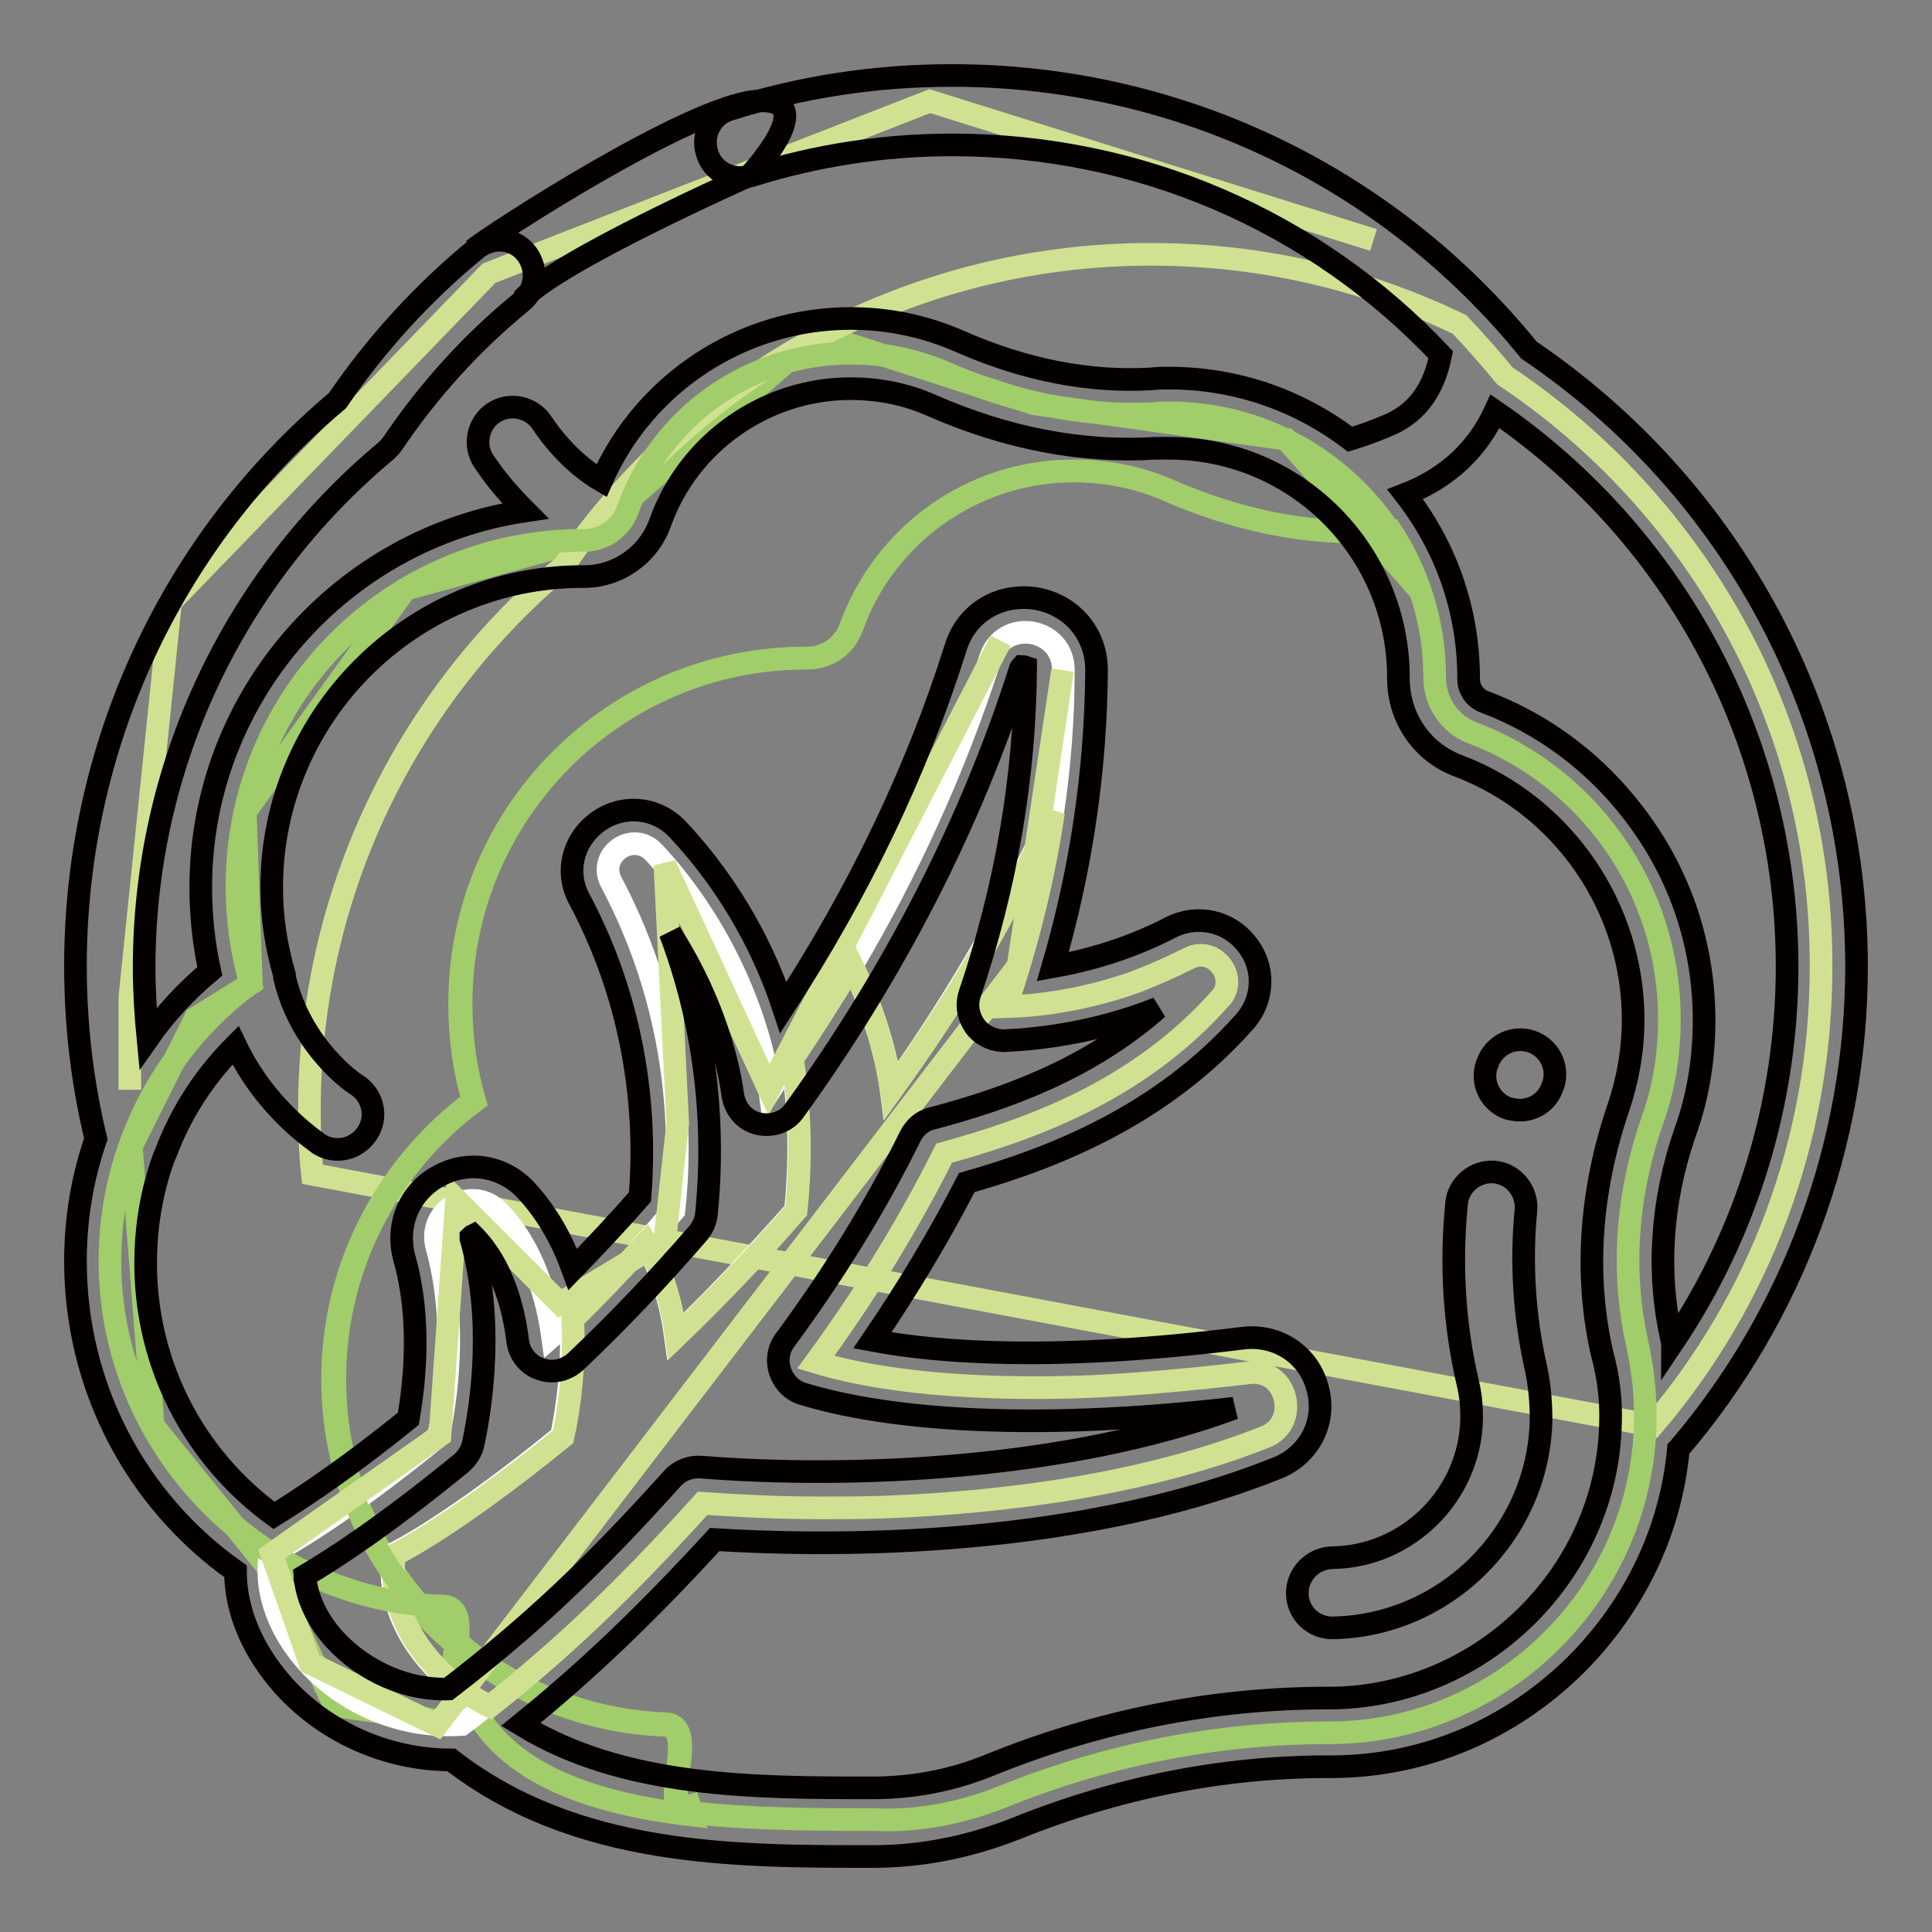 <?xml version="1.0" encoding="utf-8"?>
<!-- Svg Vector Icons : http://www.onlinewebfonts.com/icon -->
<!DOCTYPE svg PUBLIC "-//W3C//DTD SVG 1.1//EN" "http://www.w3.org/Graphics/SVG/1.1/DTD/svg11.dtd">
<svg version="1.1" xmlns="http://www.w3.org/2000/svg" xmlns:xlink="http://www.w3.org/1999/xlink" x="0px" y="0px" viewBox="0 0 256 256" enable-background="new 0 0 256 256" xml:space="preserve">
<rect x="0" y="0" width="256" height="256" fill="#808080" stroke="none"/>
<g> <path stroke-width="3" fill-opacity="0" stroke="#d0e291"  d="M182,31.8l-58.8-18.4L64.8,36.2L22.6,79.8l-5.4,52.4v12.2"/> <path stroke-width="3" fill-opacity="0" stroke="#a1cd6a"  d="M188,78.1l-17.6-19.9L137,53.5l-28.6-9.2L77.2,71.6l-23.5,6.5l-21.2,29.5l0.8,22.7l-7.4,4.6l-8.5,17l2.9,37 l15.7,19.4l8.3,17.7l17.3,2.5"/> <path stroke-width="3" fill-opacity="0" stroke="#d0e291"  d="M199.4,49.8c-1.9-2.3-3.9-4.6-6-6.8c-12.4-6-26.2-9.3-40.9-9.3c-32.4,0-60.9,16.4-77.8,41.3 c-20.6,17.2-33.7,43.1-33.7,72.1c0,2.9,0.1,5.7,0.4,8.5L219,188.9c14-16.4,22.3-37.6,22.3-60.8C241.4,95.4,224.7,66.7,199.4,49.8z" /> <path stroke-width="3" fill-opacity="0" stroke="#a1cd6a"  d="M88,228.6c-10.5-0.4-20.1-4.5-27.6-10.8c-0.4,3.2-1.3,6.8,1.3,6.1c4,10.9,16.4,15,29.9,16.6 c-0.1-0.3-0.3-0.6-0.4-0.9C86.7,240.7,92.9,228.8,88,228.6z M58.4,213c-1.1,0-2.1-0.1-3.2-0.2c1.6,1.8,3.3,3.5,5.1,5 C60.6,215.3,60.6,213.1,58.4,213z"/> <path stroke-width="3" fill-opacity="0" stroke="#a1cd6a"  d="M132.8,238.1c13.8-5.6,28.5-8.5,43.4-8.5h0.5c22.4-0.3,40.8-18.5,41.3-41c0.1-3.5-0.3-7-1-10.3 c-2.3-10-1.4-20.3,2-30c1.5-4.2,2.2-8.6,2.2-13.3c0-17.3-10.8-32.1-26.1-37.9c-3-1.1-5-4.1-5-7.3v-0.1c0-7.2-2.2-13.9-5.8-19.4 c-0.6,0-1.1,0-1.7,0.1c-9.5,0.5-18.9-1.6-27.6-5.4c-3.9-1.7-8.1-2.6-12.6-2.6c-13.6,0-25.2,8.6-29.5,20.7c-0.9,2.5-3.2,4.1-5.8,4.1 h-0.2c-25.3,0-45.8,20.5-45.8,45.8c0,4.5,0.6,8.8,1.8,12.9c-11.7,8.7-19.1,22.8-18.5,38.6c0.4,10.7,4.5,20.5,11.1,28.1 c1,0.1,2.1,0.2,3.2,0.2c2.1,0.1,2.2,2.3,1.9,4.8c7.5,6.4,17.1,10.4,27.6,10.8c4.9,0.2-1.3,12.2,3.2,10.9c0.1,0.3,0.2,0.6,0.4,0.9 c8.1,0.9,16.7,0.9,24.1,0.9C121.7,241.4,127.5,240.2,132.8,238.1L132.8,238.1z"/> <path stroke-width="3" fill-opacity="0" stroke="#ffffff"  d="M105.4,160.4c0.5-4.8,0.8-11.9-0.5-20.1c-1,1.4-2,2.8-2.9,4.2c-1.2-8.7-5.8-21.3-15.4-31.6 c-2.8-2.9-7.5,0.4-5.6,4c9.4,17.7,9.3,34.6,8.3,43.5c-1.3,1.5-2.5,2.9-3.8,4.3c2.4,4.1,3.5,8.7,4,12.4 C94.7,172.1,100,166.5,105.4,160.4L105.4,160.4z M139.5,107.6c0.9-6.1,1.4-12.4,1.4-18.8c0-5.7-8-7-9.7-1.5 c-4.8,14.9-11.1,28.4-18.3,40.6c2.9,6,4.6,11.9,5.2,16.6C125.9,133.6,133.3,121.3,139.5,107.6L139.5,107.6z M52.1,205.9 c0,0,7.3-3.4,22.3-15.6c0.7-3.5,1.6-9.2,1.2-15.6c-0.8,0.8-1.6,1.6-2.4,2.3c-0.7-5-2.5-11.6-7.1-16.4c-3.5-3.7-9.6-0.2-8.2,4.7 c2.7,9.7,1.3,19.8,0.2,25c-15,12.2-22.3,15.6-22.3,15.6c-1.8,10.9,10.2,23.6,25.4,22.6c1.1-0.8,2.2-1.7,3.3-2.6 C56.2,221.9,50.9,213.5,52.1,205.9L52.1,205.9z"/> <path stroke-width="3" fill-opacity="0" stroke="#d0e291"  d="M169.2,183.2c-0.8-0.9-2.1-1.5-3.7-1.3c-7.7,0.9-14.5,1.5-20.5,1.8c-19.5,0.8-31-1.4-36.9-3.2 c6.3-8.6,12.1-17.9,17-27.7c10.8-3,25.4-7.9,36.6-20.5c0.3-0.3,0.5-0.6,0.6-0.9c1.2-2.7-1.8-6-4.8-4.4c-2.4,1.2-4.7,2.2-7,3.1 c-7,2.5-13.3,3.2-17.2,3.3c2.8-8.3,5-16.9,6.3-25.8c-6.1,13.7-13.5,26-21.5,36.9c-0.7-4.7-2.3-10.6-5.2-16.6 c-2.6,4.3-5.2,8.4-7.9,12.4c1.3,8.2,1,15.3,0.5,20.1c-5.3,6.1-10.7,11.7-15.9,16.7c-0.5-3.7-1.6-8.3-4-12.4 c-3.3,3.6-6.5,7-9.7,10.1c0.3,6.3-0.5,12.1-1.3,15.6c-15,12.2-22.3,15.6-22.3,15.6c-1.2,7.5,4.1,15.9,12.6,20.1 c9.8-7.8,17.8-15.4,28.2-26.9c4.4,0.3,9.7,0.6,15.6,0.6c2.7,0,5.5,0,8.4-0.1c16-0.6,34.8-3,50.8-9.4 C170.9,188.9,171,185.2,169.2,183.2L169.2,183.2z"/> <path stroke-width="3" fill-opacity="0" stroke="#a1cd6a"  d="M62.7,145.9c-1.2-4.1-1.8-8.4-1.8-12.9c0-25.3,20.5-45.8,45.8-45.8h0.2c2.6,0,4.9-1.6,5.8-4.1 c4.4-12.1,15.9-20.7,29.5-20.7c4.5,0,8.7,0.9,12.6,2.6c8.7,3.8,18.1,5.9,27.6,5.4c0.6,0,1.1,0,1.7-0.1c-6.3-9.4-17-15.6-29.2-15.6 c-0.7,0-1.4,0-2,0.1c-9.5,0.5-18.9-1.6-27.6-5.4c-3.9-1.7-8.1-2.6-12.6-2.6c-13.6,0-25.2,8.6-29.5,20.7c-0.9,2.5-3.2,4.1-5.8,4.1 h-0.2c-25.3,0-45.8,20.5-45.8,45.8c0,4.5,0.6,8.8,1.8,12.9C21.4,139,14,153.1,14.6,168.9c0.9,22.6,18.4,41.2,40.6,43.7 c-6.6-7.6-10.7-17.4-11.1-28.1C43.5,168.8,50.9,154.7,62.7,145.9z"/> <path stroke-width="3" fill-opacity="0" stroke="#d0e291"  d="M132.6,84.9l-30.7,59.5l-13.8-29.8l1.7,34.2l-1.7,15.5l-13.9,8.4l-13.7-13.7l-2.2,31.2L36,205.9l5.1,14.5 l16.8,8.2L134.9,128l5.9-39.2"/> <path stroke-width="3" fill-opacity="0" stroke="#040000"  d="M246,128.1c0-32.8-16.2-63.3-43.4-81.7C183.8,23.2,155.9,10,126.1,10c-10,0-19.9,1.5-29.4,4.5 c-2.4,0.7-3.8,3.3-3,5.8c0.7,2.4,3.3,3.8,5.8,3c8.6-2.7,17.6-4.1,26.7-4.1c24.7,0,47.9,10,64.7,27.8c-0.9,4.6-3.1,7.6-6.6,9.2 c-2.7,1.2-5.4,2-5.4,2c-6.7-5.1-15-8.1-24-8.1c-0.7,0-1.5,0-2.3,0.1c-8.3,0.5-16.9-1.2-25.5-5c-4.6-2-9.4-3-14.4-3 c-14.3,0-27.3,8.5-33,21.5c-1.9-1.1-5.1-3.5-7.9-7.7c-1.4-2.1-4.3-2.7-6.4-1.3c-2.1,1.4-2.7,4.3-1.3,6.4c1.8,2.7,3.7,4.8,5.5,6.6 c-24.3,3.6-43,24.6-43,49.9c0,3.7,0.4,7.5,1.2,11.1c-3.1,2.6-5.9,5.6-8.2,8.9c-0.3-3.1-0.5-6.3-0.5-9.4c0-26.5,11.7-51.5,32.1-68.5 c0.3-0.3,0.6-0.6,0.8-0.9c4.8-7.1,10.5-13.4,17.1-18.8c2-1.6,2.2-4.5,0.6-6.5c-1.6-2-4.5-2.2-6.5-0.6c-7.1,5.8-13.3,12.6-18.5,20.2 C22.7,71.6,10,98.9,10,128c0,7.8,0.9,15.5,2.7,22.9c-1.8,5.2-2.7,10.6-2.7,16.2c0,16.5,7.9,31.7,21.2,41.1c0,5.3,2.3,10.6,6.4,15.2 c5.6,6.2,13.8,9.8,22.2,9.8h0C76.3,246,97.2,246,115.6,246c6.6,0,12.9-1.3,19-3.7c13.4-5.4,27.3-8.2,41.4-8.2h0.7 c12.1-0.1,23.4-4.9,32.1-13.5c7.8-7.8,12.6-17.8,13.6-28.6l0.1-0.1C237.7,174.1,246,151.4,246,128.1L246,128.1z M198.1,54.5 c24.3,16.7,38.7,44.1,38.7,73.6c0,17.8-5.3,35.2-15.2,49.9c0-0.2-0.1-0.4-0.1-0.6c-2-8.7-1.4-18.2,1.8-27.4 c1.7-4.7,2.5-9.7,2.5-14.8c0-9.3-2.8-18.3-8.2-25.9c-5.2-7.4-12.4-13.1-20.9-16.3c-1.3-0.5-2.1-1.7-2.1-3v-0.1 c0-9.2-3.1-17.6-8.4-24.4C190.6,63.8,195.3,60.6,198.1,54.5L198.1,54.5z M44.4,217.3c-2.4-2.6-3.8-5.7-4-8.5 c3.4-2,10.3-6.4,20.7-14.9c0.8-0.7,1.4-1.6,1.6-2.6c1.2-5.6,2.7-16.6-0.3-27.2c0-0.2,0-0.2,0-0.2c0.1-0.1,0.3-0.2,0.3-0.2 c0,0,0,0,0.1,0.1c3.9,4,5.3,9.8,5.8,13.9c0.2,1.7,1.4,3.2,3,3.7c1.6,0.6,3.4,0.2,4.7-1c5.7-5.4,11.1-11.1,16.2-17 c0.6-0.7,1-1.6,1.1-2.5c0.8-7.7,1.1-21.7-4.8-37.3c4.9,7.6,7.5,15.6,8.3,21.5c0.3,1.9,1.6,3.4,3.4,3.8c1.8,0.4,3.7-0.2,4.8-1.8 c13.3-18.4,23.4-38.1,29.9-58.5c0.1-0.2,0.1-0.2,0.2-0.3c0.2,0,0.5,0.1,0.5,0.1c0,0,0,0.1,0,0.2c-0.1,14.4-2.6,28.9-7.4,43.1 c-0.5,1.5-0.2,3,0.7,4.3c0.9,1.2,2.4,1.9,3.9,1.9c4.3-0.2,12-1,20.3-4.3c-9.2,8.1-20.1,12-29.9,14.6c-1.3,0.3-2.3,1.2-2.9,2.4 c-4.5,9.1-10.1,18.2-16.6,27c-0.9,1.2-1.1,2.8-0.6,4.2s1.6,2.5,3,2.9c7.5,2.3,24.9,5.6,57.1,1.9c-21.9,8.1-50.6,9.4-70.6,7.8 c-1.4-0.1-2.8,0.4-3.8,1.5c-10.7,11.9-18.9,19.6-29.7,27.9C54,224,48.3,221.5,44.4,217.3L44.4,217.3z M213.4,188.5 c-0.4,19.9-16.9,36.2-36.8,36.5H176c-15.3,0-30.4,3-44.9,8.9c-4.9,2-10.1,3-15.5,3c-15.5,0-33,0-46.6-8.4 c8.9-7.2,16.6-14.6,25.7-24.5c12.8,0.8,46.7,1.7,74.6-9.5c4.2-1.7,6.5-6.1,5.3-10.5c-1.1-4.4-5.2-7.2-9.8-6.7 c-24.7,3.1-40.2,2-49.2,0.3c4.7-6.9,8.9-13.9,12.5-20.9c11.6-3.3,25.8-8.9,36.8-21.3c2.6-2.9,2.8-7.2,0.3-10.3 c-2.4-3.1-6.6-4-10.1-2.2c-5.6,2.9-11.1,4.4-15.6,5.2c3.8-13,5.7-26.1,5.8-39.3c0-4.8-3.3-8.7-8.1-9.5c-4.8-0.7-9.2,1.9-10.6,6.6 c-5.2,16.5-12.9,32.4-22.8,47.6c-2.2-6.7-6.4-15.5-14-23.6c-2.8-3-7.3-3.4-10.6-1c-3.3,2.4-4.4,6.7-2.4,10.3 c8.4,15.8,8.7,31,8,39.4c-2.8,3.2-5.8,6.4-8.9,9.6c-1.3-3.6-3.3-7.4-6.3-10.6c-3.1-3.2-7.7-3.9-11.6-1.7c-3.9,2.2-5.6,6.6-4.4,10.9 c2.2,7.8,1.4,16.1,0.5,21.2c-8.9,7.2-14.9,11-17.8,12.8c-10.7-7.8-17-20.1-17-33.4c0-4.9,0.8-9.6,2.4-14c0.1-0.2,0.2-0.5,0.3-0.7 c2-5.3,5.1-10.1,9.2-14.2c4.1,8.6,10.8,12.8,11.1,13.1c0.8,0.5,1.6,0.7,2.5,0.7c1.5,0,3-0.8,3.9-2.2c1.4-2.2,0.7-5-1.5-6.4 c-0.1,0-7.3-4.8-9.5-14.2c0,0,0-0.1,0-0.1c0-0.1,0-0.1,0-0.2c-1.1-3.8-1.7-7.6-1.7-11.6c0-22.7,18.5-41.2,41.2-41.2h0.2 c4.5,0,8.6-2.9,10.1-7.2c3.8-10.6,14-17.7,25.2-17.7c3.7,0,7.3,0.7,10.7,2.2c10,4.4,20,6.3,29.7,5.7c0.6,0,1.2,0,1.8,0 c16.8,0,30.4,13.6,30.4,30.4v0.1c0,5.2,3.1,9.8,8,11.6c13.9,5.3,23.1,18.8,23.1,33.6c0,4-0.7,8-2,11.8c-3.7,10.9-4.5,22.1-2.1,32.5 C213.1,182.3,213.5,185.4,213.4,188.5L213.4,188.5z"/> <path stroke-width="3" fill-opacity="0" stroke="#040000"  d="M201.4,147.1c-0.5,0-1-0.1-1.5-0.2c-2.4-0.8-3.7-3.4-2.9-5.8l0.1-0.2c0.8-2.4,3.4-3.7,5.8-2.9 c2.4,0.8,3.7,3.4,2.9,5.8l-0.1,0.2C205.1,145.9,203.3,147.1,201.4,147.1L201.4,147.1z M176.5,215.7c-2.5,0-4.6-2-4.6-4.6 c0-2.5,2-4.6,4.6-4.7c10-0.1,18.3-8.3,18.5-18.4c0-1.6-0.1-3.1-0.5-4.7c-1.8-7.7-2.3-15.7-1.5-23.8c0.2-2.5,2.5-4.4,5-4.2 c2.5,0.2,4.4,2.5,4.2,5c-0.7,7.1-0.2,14.2,1.3,20.9c0.5,2.2,0.7,4.6,0.7,6.9C203.9,203.2,191.5,215.5,176.5,215.7 C176.5,215.7,176.5,215.7,176.5,215.7z M62.7,33.1c2.6-2.1,28.5-18.9,37.5-19.7c9-0.7-0.8,9.8-0.8,9.8S73.7,34.6,69.2,39.7"/></g>
</svg>